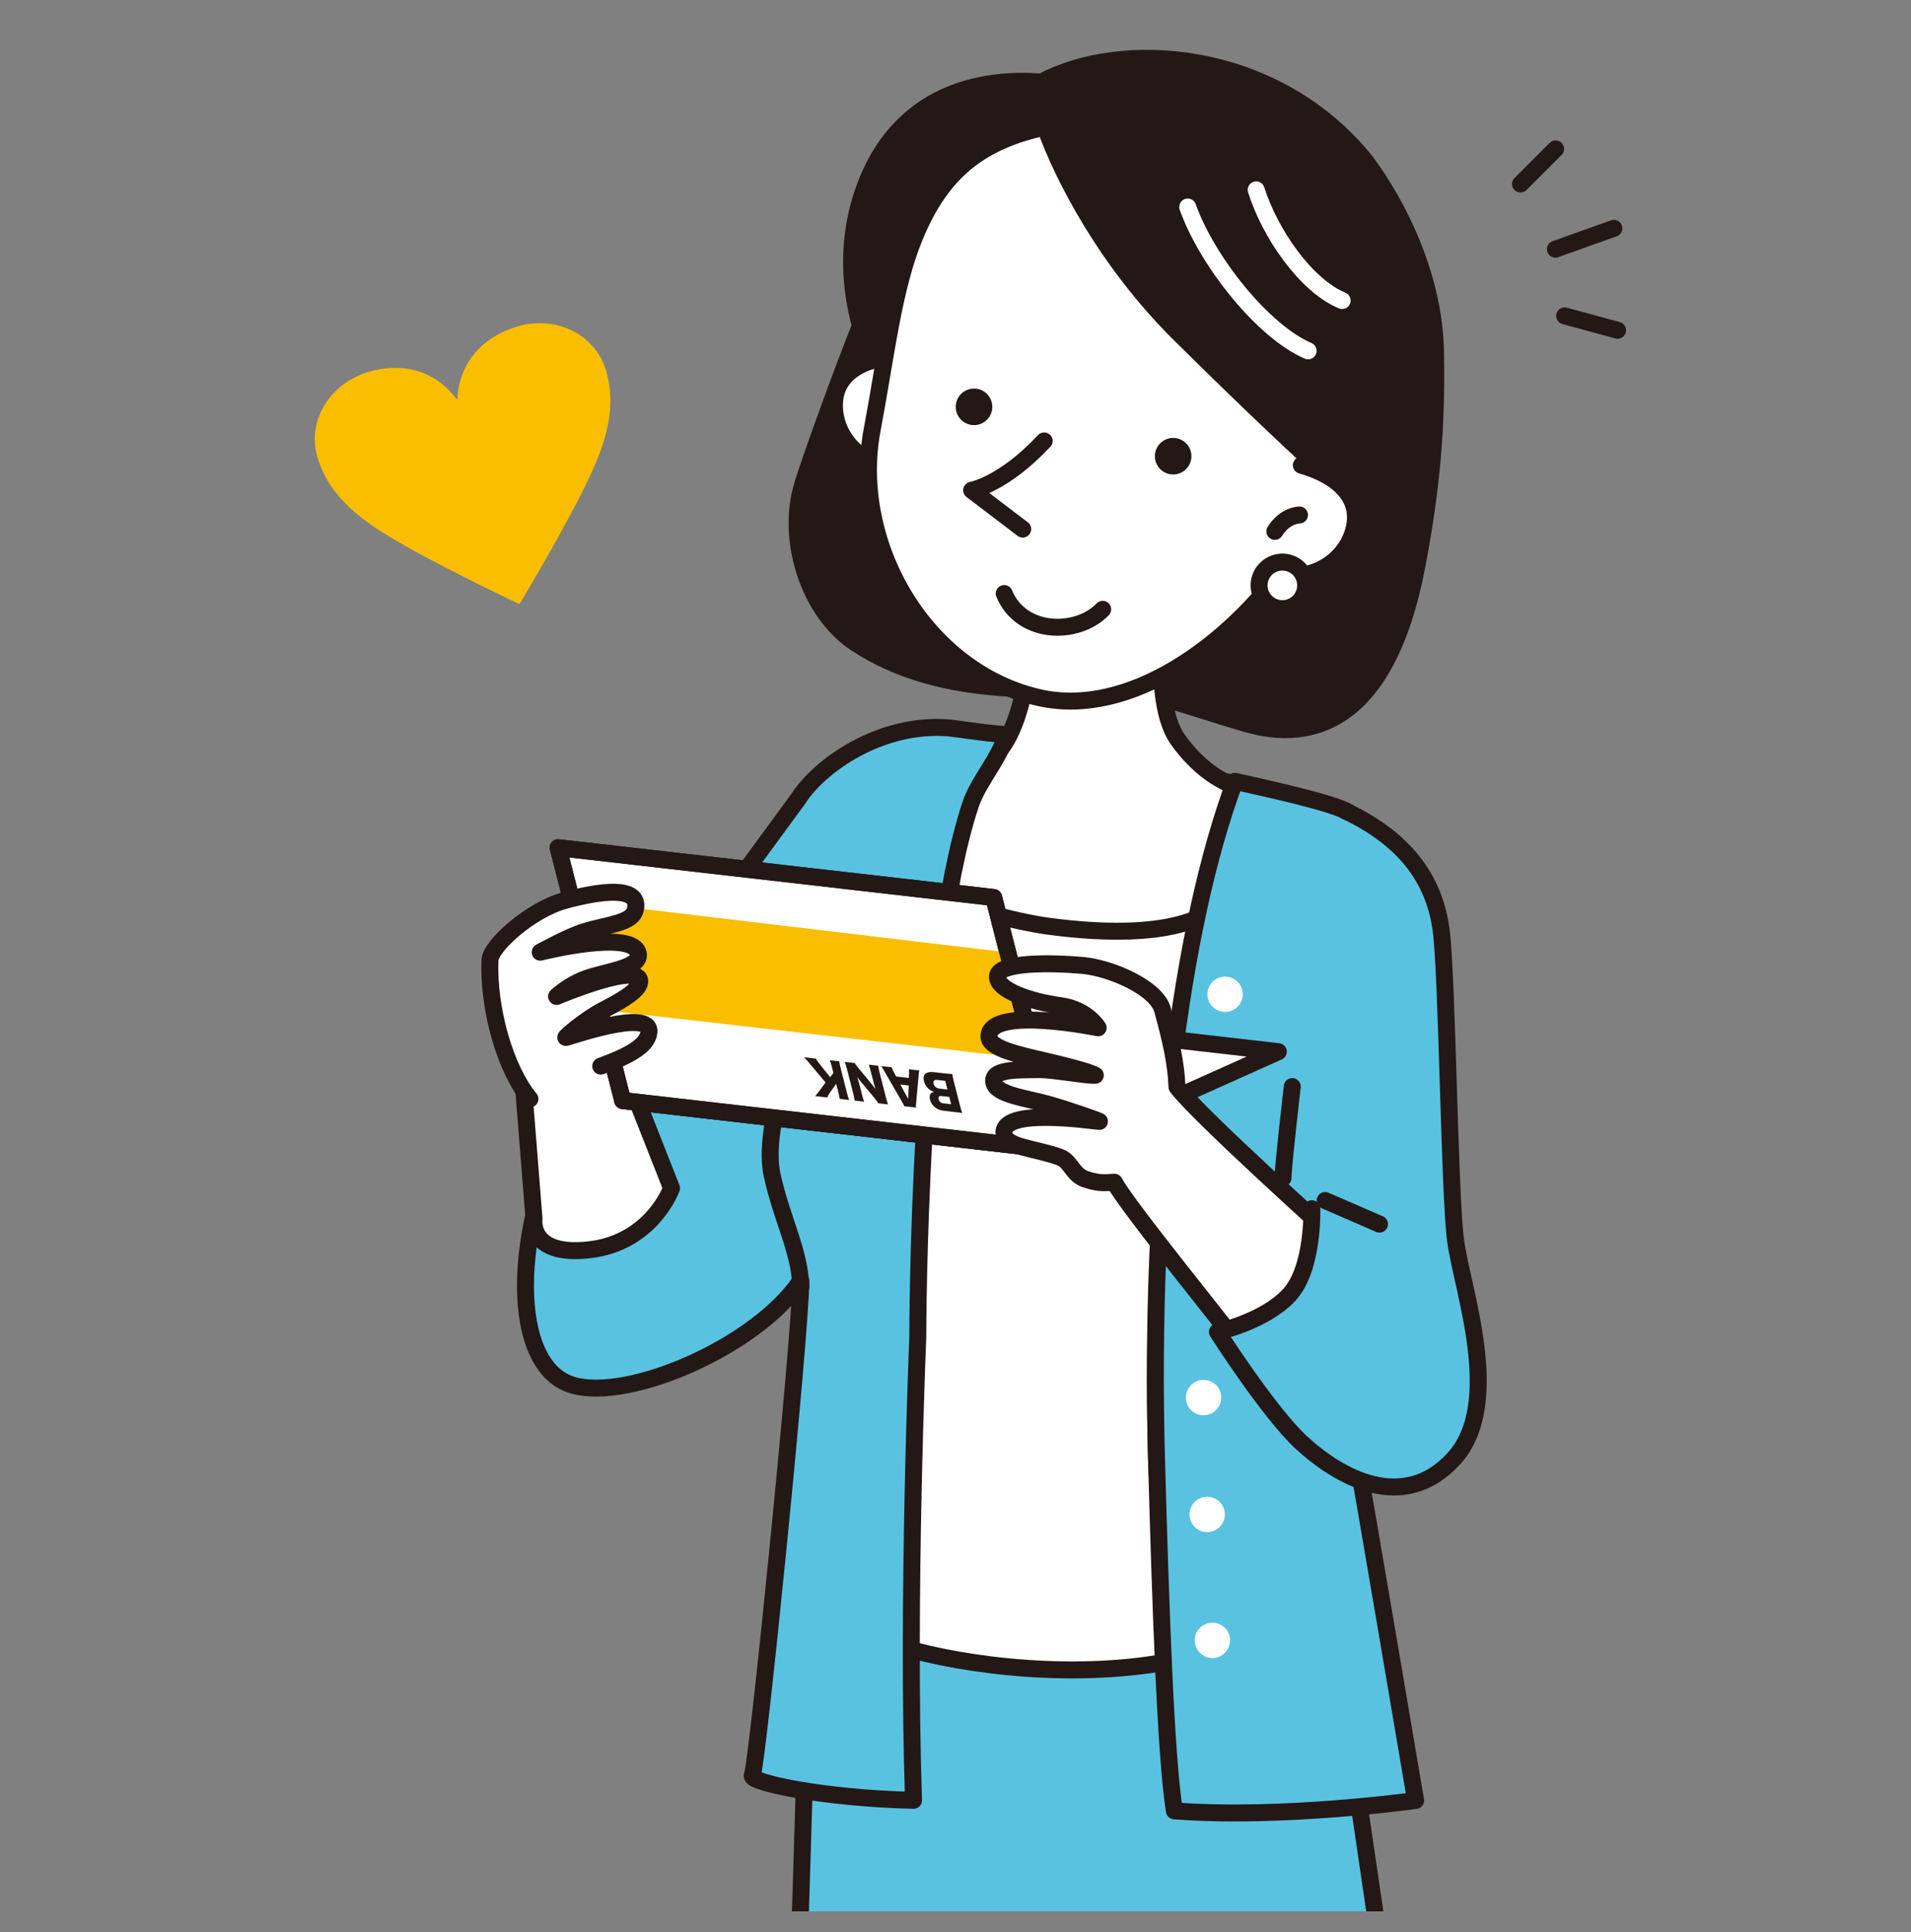<?xml version="1.0" encoding="UTF-8"?><svg id="_レイヤー_1" xmlns="http://www.w3.org/2000/svg" xmlns:xlink="http://www.w3.org/1999/xlink" viewBox="0 0 650 657.08"><rect x="0" y="0" width="650" height="657.08" fill="#808080" stroke="none"/><defs><style>.cls-1,.cls-2{fill:#fff;}.cls-3,.cls-2,.cls-4,.cls-5,.cls-6{stroke:#231815;}.cls-3,.cls-2,.cls-4,.cls-5,.cls-6,.cls-7{stroke-linecap:round;stroke-linejoin:round;stroke-width:5.77px;}.cls-3,.cls-8{fill:#231815;}.cls-4{fill:#59c2e1;}.cls-5,.cls-9{fill:#f9be00;}.cls-6,.cls-10,.cls-7{fill:none;}.cls-11{clip-path:url(#clippath);}.cls-7{stroke:#fff;}</style><clipPath id="clippath"><rect class="cls-10" x="81.31" y="10" width="487.38" height="640"/></clipPath></defs><rect class="cls-10" width="650" height="650"/><g class="cls-11"><g><g><line class="cls-6" x1="550.19" y1="112.31" x2="532.2" y2="107.42"/><line class="cls-6" x1="548.92" y1="77.65" x2="529.05" y2="84.74"/><line class="cls-6" x1="529.13" y1="50.65" x2="517.18" y2="62.58"/></g><path class="cls-3" d="m273.14,164.34c4.01-12.46,13.25-37.76,19.52-53.56-3.56-12.99-5.04-29.86,1.75-47.71,12.93-33.99,43.5-36.48,59.84-35.16,27.05-14.55,78.19-11.39,109.16,25.61,3.77,4.51,24.24,32.44,24.86,66.15.46,25.11-1.16,45.3-6.25,72.3-10.2,54.12-36.1,60.39-57.68,54.26-15.16-4.3-34.45-11.57-45.95-12.32-16.96-1.11-22.38,1.55-41.68-.38-15.61-1.56-31.19-5.37-45.44-14.67-16.28-10.62-24.17-35.73-18.11-54.53Z"/><polyline class="cls-4" points="275.67 538.72 272.13 654.2 468.23 654.2 451.79 542.26"/><path class="cls-2" d="m400.45,564.48c-1.18-15.43-6.45-45.41-7.07-67.96-2.67-96.88,9.8-180.96,28.23-230.18-19.03-1.22-60.92-11.87-85.38-13.5-16.83,57.08-31.39,197.3-31.39,197.3,0,0,5.38,65.53,1.24,109.8,22.3,6.73,61.07,11.48,94.36,4.54Z"/><path class="cls-2" d="m398.35,190.26s-8.8,45.9,2.32,61.32c10.62,14.73,21.57,16.32,21.57,16.32,0,0,8.8,24.5-7.7,39.77-13.8,12.77-47.82,8.67-58.38,7.25-9.44-1.27-36.89-7.57-41.98-14.63-11.23-15.59,6.74-40.63,6.74-40.63,0,0,16.23,9.51,24.84-15.6,8.35-24.33,3.23-53.48,3.23-53.48"/><path class="cls-4" d="m312.17,454.68s0-127.38,17.99-181.16c2.62-7.84,9.64-15.22,12.13-23.68-7.64-.51-17.45-2.14-19.64-2.31-23.42-1.83-44.1,13.01-51.22,24.26,0,0-75.02,102.17-76.52,105.07-21.57,41.59-21.57,88.07,0,94.23,19.21,5.49,62.47-13.26,77.48-35.6,0,17.72-14.77,164.82-16.52,168.31-1.12,2.24,23.73,7.73,54.85,8.44-2.31-68.55,1.46-157.55,1.46-157.55Z"/><path class="cls-4" d="m459.16,276.54c-4.67-3.42-30.95-8.95-39.12-10.84-18.43,49.22-29.33,133.92-26.66,230.81,1.39,50.22,3.11,100.69,6.07,119.31,36.78,2.83,82.05-3.54,82.05-3.54,0,0-19.14-112.97-19.81-115.59-3.17-23.94-7.67-85.63,5.39-137.87,4.03-16.14,25.18-58.05-7.92-82.28Z"/><path class="cls-2" d="m306.25,121.07c-12.55.57-22.94,5.79-22.41,17.65.54,11.87,11.14,21.03,23.69,20.46"/><path class="cls-2" d="m296.67,146.07c4.85-25.82,7.22-48.15,14.49-65.71,9.43-22.78,23.05-32.45,44.31-37.16,6.07,16.98,21.01,45.82,45.61,70.22,25.78,25.57,43.19,41.66,51.26,48.97-4.32,11.65-9.62,22.21-14.87,29.57-19.47,27.3-53.35,52.23-83.99,45.29-38.49-8.73-64.19-51.89-56.82-91.17Z"/><path class="cls-7" d="m403.99,70.41c6.69,18.67,25.7,42.36,40.95,48.9"/><path class="cls-7" d="m427.28,64.58c4.58,14.6,16.78,32.46,29.23,37.62"/><path class="cls-2" d="m355.16,149.95c-13.9,14.87-24.67,16.77-24.67,16.77l17.37,13.21"/><path class="cls-2" d="m442.64,158.21c12.08,3.44,20.99,10.92,17.73,22.34-3.26,11.43-15.69,17.9-27.77,14.45"/><path class="cls-8" d="m405.21,154.47c.37,3.41-2.1,6.48-5.51,6.85-3.41.37-6.48-2.1-6.85-5.51-.37-3.41,2.1-6.48,5.51-6.85,3.41-.37,6.48,2.1,6.85,5.51Z"/><path class="cls-8" d="m325.16,137.37c-.54,3.39,1.76,6.58,5.15,7.13,3.39.54,6.58-1.76,7.13-5.15.54-3.39-1.76-6.58-5.15-7.13-3.39-.54-6.58,1.76-7.13,5.15Z"/><path class="cls-2" d="m375.06,207.22c-8.71,9.02-27.72,8.67-33.49-5.38"/><circle class="cls-1" cx="410.61" cy="515.02" r="6.01"/><circle class="cls-1" cx="409.37" cy="475.27" r="6.01" transform="translate(-149.93 191.28) rotate(-22.34)"/><circle class="cls-1" cx="416.69" cy="338.11" r="6.01" transform="translate(10.81 689.13) rotate(-79.91)"/><path class="cls-1" d="m418.4,557.84c0,3.32-2.69,6.01-6.01,6.01s-6.01-2.69-6.01-6.01,2.69-6.01,6.01-6.01,6.01,2.69,6.01,6.01Z"/><path class="cls-2" d="m444.09,199.48c-.23,4.37-3.95,7.73-8.32,7.5s-7.73-3.95-7.5-8.32c.23-4.37,3.95-7.73,8.32-7.5,4.37.23,7.73,3.95,7.5,8.32Z"/><path class="cls-9" d="m155.58,135.72c.55-12.64,8.89-21.19,20.12-24.61,13.43-4.1,26.71,2.68,30.35,14.64,4.4,14.43-1.26,27.81-7.43,40.4-5.93,12.05-18.52,33.78-21.83,39.14l-.24.07c-5.73-2.61-28.18-13.65-39.83-20.34-12.15-7.01-24.31-14.95-28.71-29.38-3.71-12.17,3.96-25.1,17.14-29.12,11.11-3.39,22.68-.91,30.19,9.27l.24-.07Z"/><path class="cls-2" d="m178.15,370.57l3.49,43.97s-1.97,12.86,18.85,10.47c21.29-2.44,27.92-20.94,27.92-20.94l-18.15-46.07"/><path class="cls-4" d="m272.38,437.58c-.35-12.21-6.5-22.97-9.77-38.04-1.74-8.03.35-19.19,2.44-26.87"/><g><g><polygon class="cls-2" points="434.8 357.64 286.64 340.69 211.8 374.27 359.97 391.21 434.8 357.64"/><polygon class="cls-2" points="359.97 391.21 211.8 374.27 189.84 288.27 338 305.22 359.97 391.21"/><g><path class="cls-8" d="m321.68,365.06c1.15.13,1.59.17,2.23.21.08.67.19,1.2.47,2.31l2.21,8.64c.21.84.42,1.52.7,2.29-.78-.14-1-.16-2.24-.3l-3.97-.45c-2.45-.28-4.21-1.68-4.74-3.76-.25-.96-.14-1.69.3-2.16.26-.26.49-.39,1.05-.55-.79-.26-1.23-.49-1.77-.94-.8-.67-1.36-1.57-1.62-2.61-.58-2.28.62-3.44,3.25-3.14l4.12.47Zm-.18,2.51l-2.79-.32c-.95-.11-1.39.38-1.15,1.31.23.92.95,1.52,1.92,1.63l2.77.32-.75-2.94Zm-1.27,5.16c-.8-.09-1.18.34-.98,1.12.2.77.78,1.27,1.64,1.37l2.63.3-.63-2.48-2.66-.3Z"/><path class="cls-8" d="m303.27,362.95c.31.77.51,1.19.8,1.75l.75,1.39,4.31.49.07-1.3c.04-.61.02-1.09-.06-1.66l3.54.41c-.11.45-.15.81-.23,1.84l-.84,9.14c-.07.74-.09,1.2-.05,1.65l-3.95-.45c-.22-.47-.43-.89-.95-1.77l-5.71-9.89c-.5-.87-.91-1.55-1.22-2.01l3.54.41Zm5.62,10.78l.2-4.58-2.85-.33,2.65,4.9Z"/><path class="cls-8" d="m293.15,368.28c-.61-.73-1.03-1.27-1.57-2,.25.73.46,1.46.69,2.35l.92,3.6c.27,1.04.46,1.68.73,2.42l-3.22-.37c-.09-.7-.23-1.36-.49-2.39l-2.14-8.39c-.25-.96-.48-1.7-.72-2.37l3.32.38c.43.63.92,1.26,1.65,2.14l3.93,4.73c.57.68.95,1.18,1.59,2.07-.26-.72-.51-1.59-.71-2.37l-.9-3.54c-.28-1.09-.49-1.79-.75-2.48l3.22.37c.07.61.21,1.3.51,2.47l2.12,8.31c.23.92.45,1.63.72,2.37l-3.29-.38c-.26-.44-.75-1.11-1.58-2.1l-4.02-4.82Z"/><path class="cls-8" d="m275.71,362.07c-1.25-1.49-1.52-1.8-2.2-2.52l3.94.45c.34.53.99,1.42,1.56,2.13l3.35,4.19,1.12-1.42-.51-1.99c-.25-.98-.41-1.5-.72-2.35l3.21.37c.11.8.23,1.38.48,2.32l2.16,8.47c.25.96.43,1.58.72,2.35l-3.21-.37c-.12-.81-.22-1.33-.48-2.32l-.71-2.8-2.15,3.02c-.43.58-.68,1.07-.87,1.62l-4.09-.47c.2-.25.27-.37.43-.56q.58-.73.78-.98l2.28-3.1-5.08-6.03Z"/></g><polygon class="cls-9" points="351.07 360.18 205.15 343.52 195.98 306.42 341.43 323.74 351.07 360.18"/></g><polygon class="cls-6" points="359.97 391.21 211.8 374.27 189.84 288.27 338 305.22 359.97 391.21"/></g><path class="cls-2" d="m180.25,373.71c-8.38-10.12-14.19-30.36-13.61-47.11.17-5.01,13.96-17.21,25.36-20.34,11.67-3.21,25.97-5.31,24.12,3.01-1.07,4.79-9.16,5.01-17.37,7.56-5.53,1.72-15.01,6.98-15.01,6.98,0,0,32-8.05,33.39.6.7,4.33-8.74,5.66-15.94,7.77-7.2,2.11-11.88,6.69-11.88,6.69,0,0,28.84-12.2,28.28-4.94-.25,3.21-7.5,7.01-12.44,9.6-6.23,3.26-13.16,9.28-12.69,9.28.84,0,29.11-10.15,28.27-1.77-.48,4.76-7.41,8.26-16.4,11.52"/><path class="cls-2" d="m453.86,420.82s-46.45-41.76-53.53-51.18c-.28-8.1-2.17-16.2-4.91-26.21-2.07-7.58-17.71-14.28-27.21-15.12-10.86-.96-28.45-1.15-28.92,3.62-.47,4.72,11.05,8.67,21.38,10.06,9.17,1.24,12.85,7.54,12.85,7.54,0,0-36.25-7.43-37.14,2.66-.38,4.31,9.99,6.45,18.71,8.51,4.82,1.14,14.94,3.5,17.46,4.97-2.8.21-14.61-1.99-19.13-1.92-7.42.1-16.48-.25-15.36,4.49.96,4.09,11.53,5.33,18.43,7.26,6.9,1.93,17.94,5.84,17.46,5.87-.97.07-34.07-5.18-32.41,4.4.78,4.49,10.51,4.65,19.05,7.79,3.61,1.32,4.22,5.99,8.68,7.48,4.91,1.64,7,1.09,9.78,1,4.19,8.16,40.94,52.9,41.01,54.01.12,1.67,7.39-.71,21.25-10.11,7.61-5.17,12.56-25.13,12.56-25.13Z"/><path class="cls-4" d="m457.35,275.64c22.34,10.47,30.71,25.13,32.81,40.48,2.09,15.36,2.79,88.65,4.89,105.4,2.09,16.75,16.75,55.84-.7,74.69-17.1,18.47-38.74,6.28-51.65-5.58-11-10.11-28.62-37.69-28.62-37.69,0,0,16.05-3.49,24.43-12.56,8.38-9.07,7.68-29.32,7.68-29.32"/><line class="cls-5" x1="469.22" y1="416.29" x2="450.72" y2="408.26"/><path class="cls-5" d="m439.55,369.52s-3.14,26.87-3.14,31.06"/><path class="cls-5" d="m433.62,180.71c3.49-5.58,8.38-5.58,8.38-5.58"/></g></g></svg>